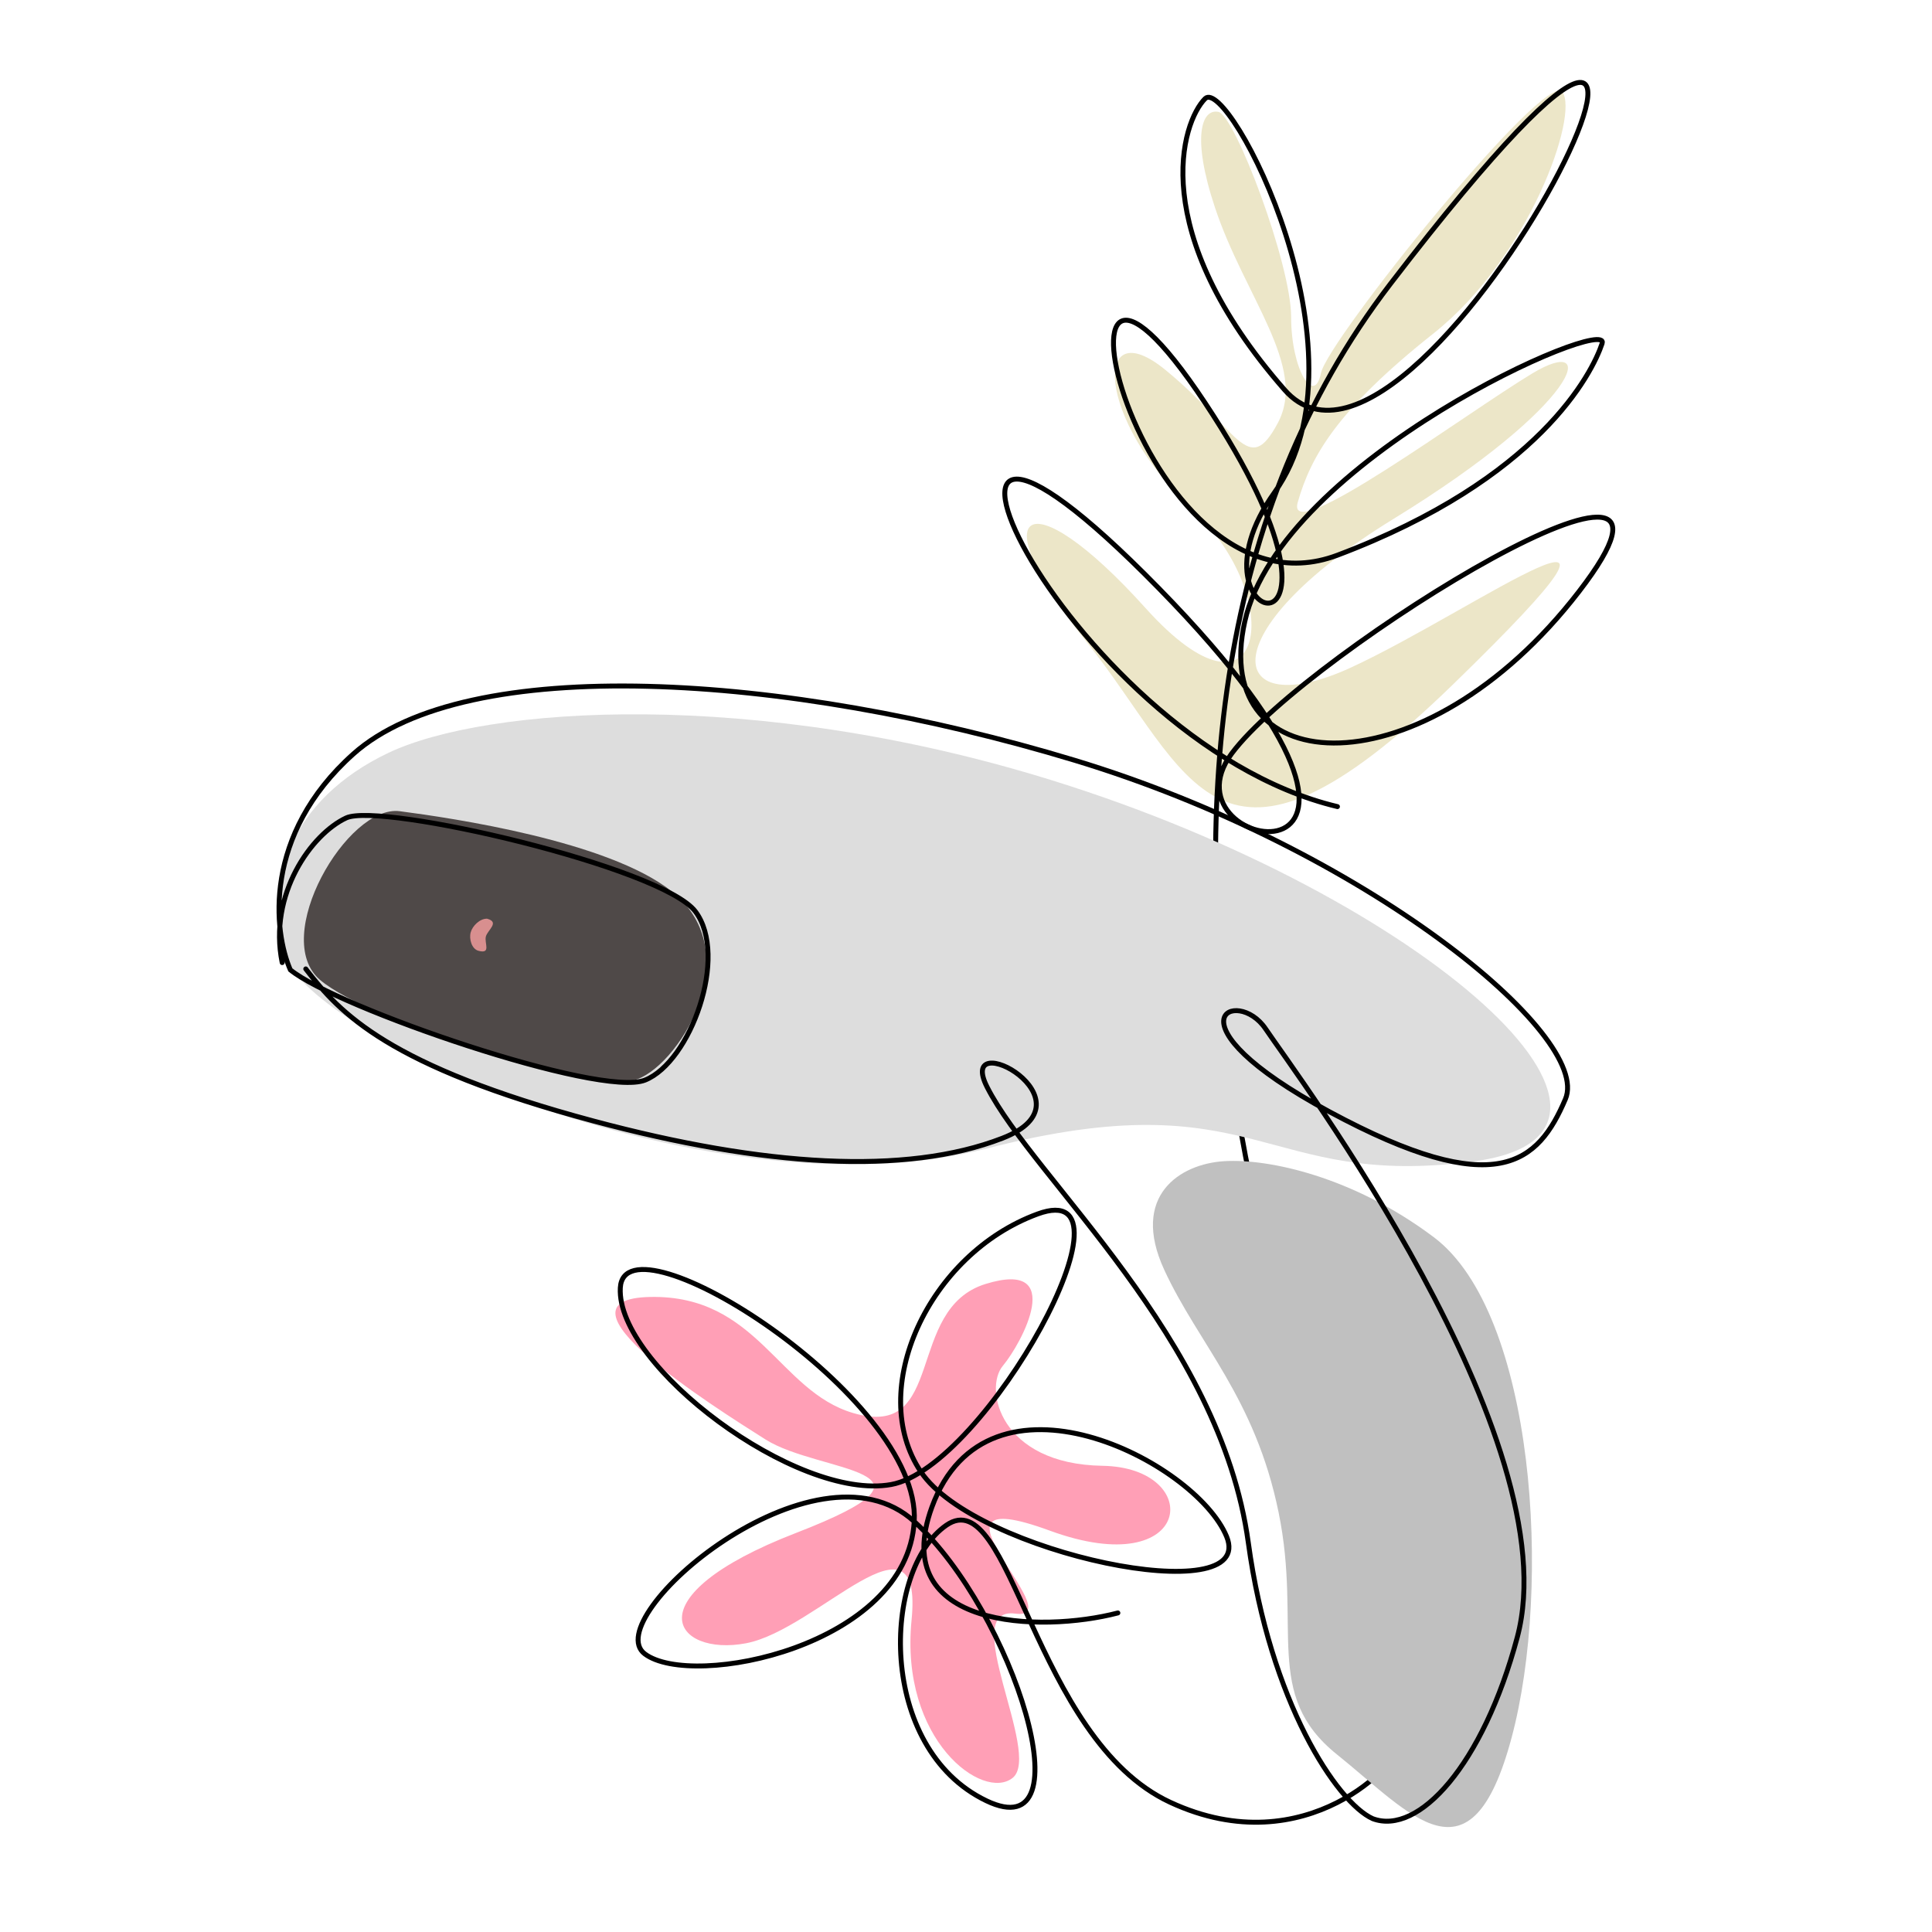 <?xml version="1.0" encoding="utf-8"?>
<svg xmlns="http://www.w3.org/2000/svg" fill="none" viewBox="0 0 196 196">
  <path fill="#ECE6C8" d="M123.266 21.081c-2.417-7.25-1.343-10.068.335-9.733 1.678.336 7.384 15.439 7.384 20.809 0 5.37 2.349 9.062 3.021 5.706.671-3.357 22.822-30.878 24.5-28.529 1.679 2.35-3.356 16.782-13.089 24.501-9.733 7.72-12.418 12.419-13.761 17.117-1.342 4.699 17.117-9.062 23.83-13.09 6.712-4.027 5.034 3.021-14.096 14.768-19.131 11.747-16.782 20.81-4.364 15.104 12.418-5.706 34.57-21.816 10.405 1.678-24.165 23.493-26.515 9.061-37.255-4.364-10.74-13.425-6.041-16.78 6.041-3.356 12.083 13.425 14.432-1.007 4.699-10.069-9.733-9.061-10.069-20.137-2.685-14.096s8.391 11.076 11.411 5.37c3.021-5.706-3.356-12.754-6.376-21.816Z"/>
  <path stroke="#000" stroke-linecap="round" stroke-width=".5" d="M147.867 177.074c-16.34-28.521-42.255-102.09-6.813-148.273 44.303-57.727 3.357 26.85-10.74 10.74-14.096-16.11-10.404-27.185-8.055-29.535 2.35-2.349 17.117 25.844 7.048 39.94-10.068 14.096 11.412 18.795-7.048-9.062-18.459-27.857-7.048 23.158 13.425 15.439 20.474-7.72 25.844-18.46 26.85-21.48 1.007-3.02-32.555 11.747-36.247 28.192-3.692 16.446 18.124 17.453 33.898-3.02 15.775-20.474-27.521 6.041-35.241 16.445-7.719 10.405 24.165 15.44-7.384-16.78-31.548-32.221-10.068 15.438 18.124 22.15"/>
  <path fill="#FF9FB6" d="M86.556 143.353c-7.597-2.232-9.684-11.982-20.573-11.778-10.89.204 6.24 11.025 11.692 14.469h.002c5.45 3.444 19.925 2.959 3.08 9.471-16.846 6.513-12.326 12.578-5.06 11.191 7.265-1.387 17.985-14.535 16.78-2.348-1.206 12.186 7.264 18.422 10.262 16 2.998-2.423-5.707-17.439.262-16.657 5.969.783-11.146-13.791 3.485-8.423 14.631 5.369 15.789-6.406 5.36-6.574-10.428-.169-12.046-7.831-10.106-10.147 1.941-2.315 6.483-10.845-1.753-8.301-8.236 2.545-3.933 15.887-13.43 13.097Z"/>
  <path stroke="#000" stroke-linecap="round" stroke-linejoin="round" stroke-width=".5" d="M113.407 163.632c-7.804 2.04-23.387 1.66-18.873-10.721 5.642-15.475 26.764-4.659 29.903 2.967 3.138 7.627-25.44 1.739-31.01-6.557-5.571-8.296.76-22.102 11.844-26.166s-5.293 25.733-14.87 27.45c-9.577 1.718-27.908-12.076-27.471-19.957.436-7.881 30.562 11.06 29.818 23.707m0 0c-.745 12.647-22.51 17.062-27.334 13.432-4.824-3.63 17.268-22.612 27.334-13.432Zm0 0c10.066 9.18 17.642 33.28 7.324 28.334-11.11-5.325-10.61-23.421-4.066-27.956s8.81 21.662 22.719 28.112c13.91 6.451 23.56-4.534 22.824-5.444"/>
  <path fill="#DDD" d="M106.799 79.186c-30.38-9.463-57.501-7.508-67.393-2.811-9.891 4.697-13.136 13.377-10.082 21.176 3.053 7.798 43.159 26.075 70.779 18.965 27.621-7.11 27.904 4.17 49.428 1.305 21.524-2.866-4.756-26.807-42.732-38.635Z"/>
  <path fill="#4F4948" d="M68.135 90.42c-6.421-5.1-22.254-7.431-27.58-8.123-5.324-.692-13.17 12.819-8.077 17.122 5.092 4.303 27.484 11.222 31.806 10.175 4.321-1.047 11.878-12.798 3.851-19.173Z"/>
  <path fill="silver" d="M118.121 128.845c-3.488-7.547 1.602-10.777 6.083-11.045 4.48-.269 13.065 1.554 21.259 7.717 10.243 7.704 12.016 35.363 7.883 50.787s-10.158 7.748-17.717 1.682c-7.559-6.066-3.528-12.884-5.914-24.545-2.386-11.66-8.105-17.049-11.594-24.596Z"/>
  <path stroke="#000" stroke-linecap="round" stroke-width=".5" d="M28.627 97.655c-1.422-6.947 2.985-13.054 6.497-14.677 3.513-1.622 32.01 4.983 35.42 9.491 3.408 4.509-.498 15.258-5.097 17.103-4.598 1.846-31.367-7.379-35.991-11.182-1.698-3.875-2.799-13.678 6.378-21.89 11.471-10.263 43.77-8.278 73.19.631 29.418 8.909 52.536 27.929 49.784 34.374-2.753 6.444-6.907 10.46-23.941 1.279-17.034-9.182-9.401-12.778-6.469-8.403 2.931 4.375 30.911 41.628 25.525 61.73-3.468 12.942-10.016 20.149-14.674 18.388-3.629-1.647-10.401-11.854-12.608-27.992-2.856-20.875-21.732-36.845-26.5-46.225-3.248-6.388 11.357 1.39 1.548 5.191-9.81 3.801-24.224 2.877-41.467-1.743-20.803-5.574-25.73-10.907-29.202-15.433"/>
  <path fill="#D88F8F" d="M49.292 95.006c-.177.662.57 1.806-.756 1.45-.685-.183-.963-1.2-.786-1.863.178-.663.928-1.405 1.659-1.393 1.325.355.061 1.143-.117 1.806Z"/>
</svg>